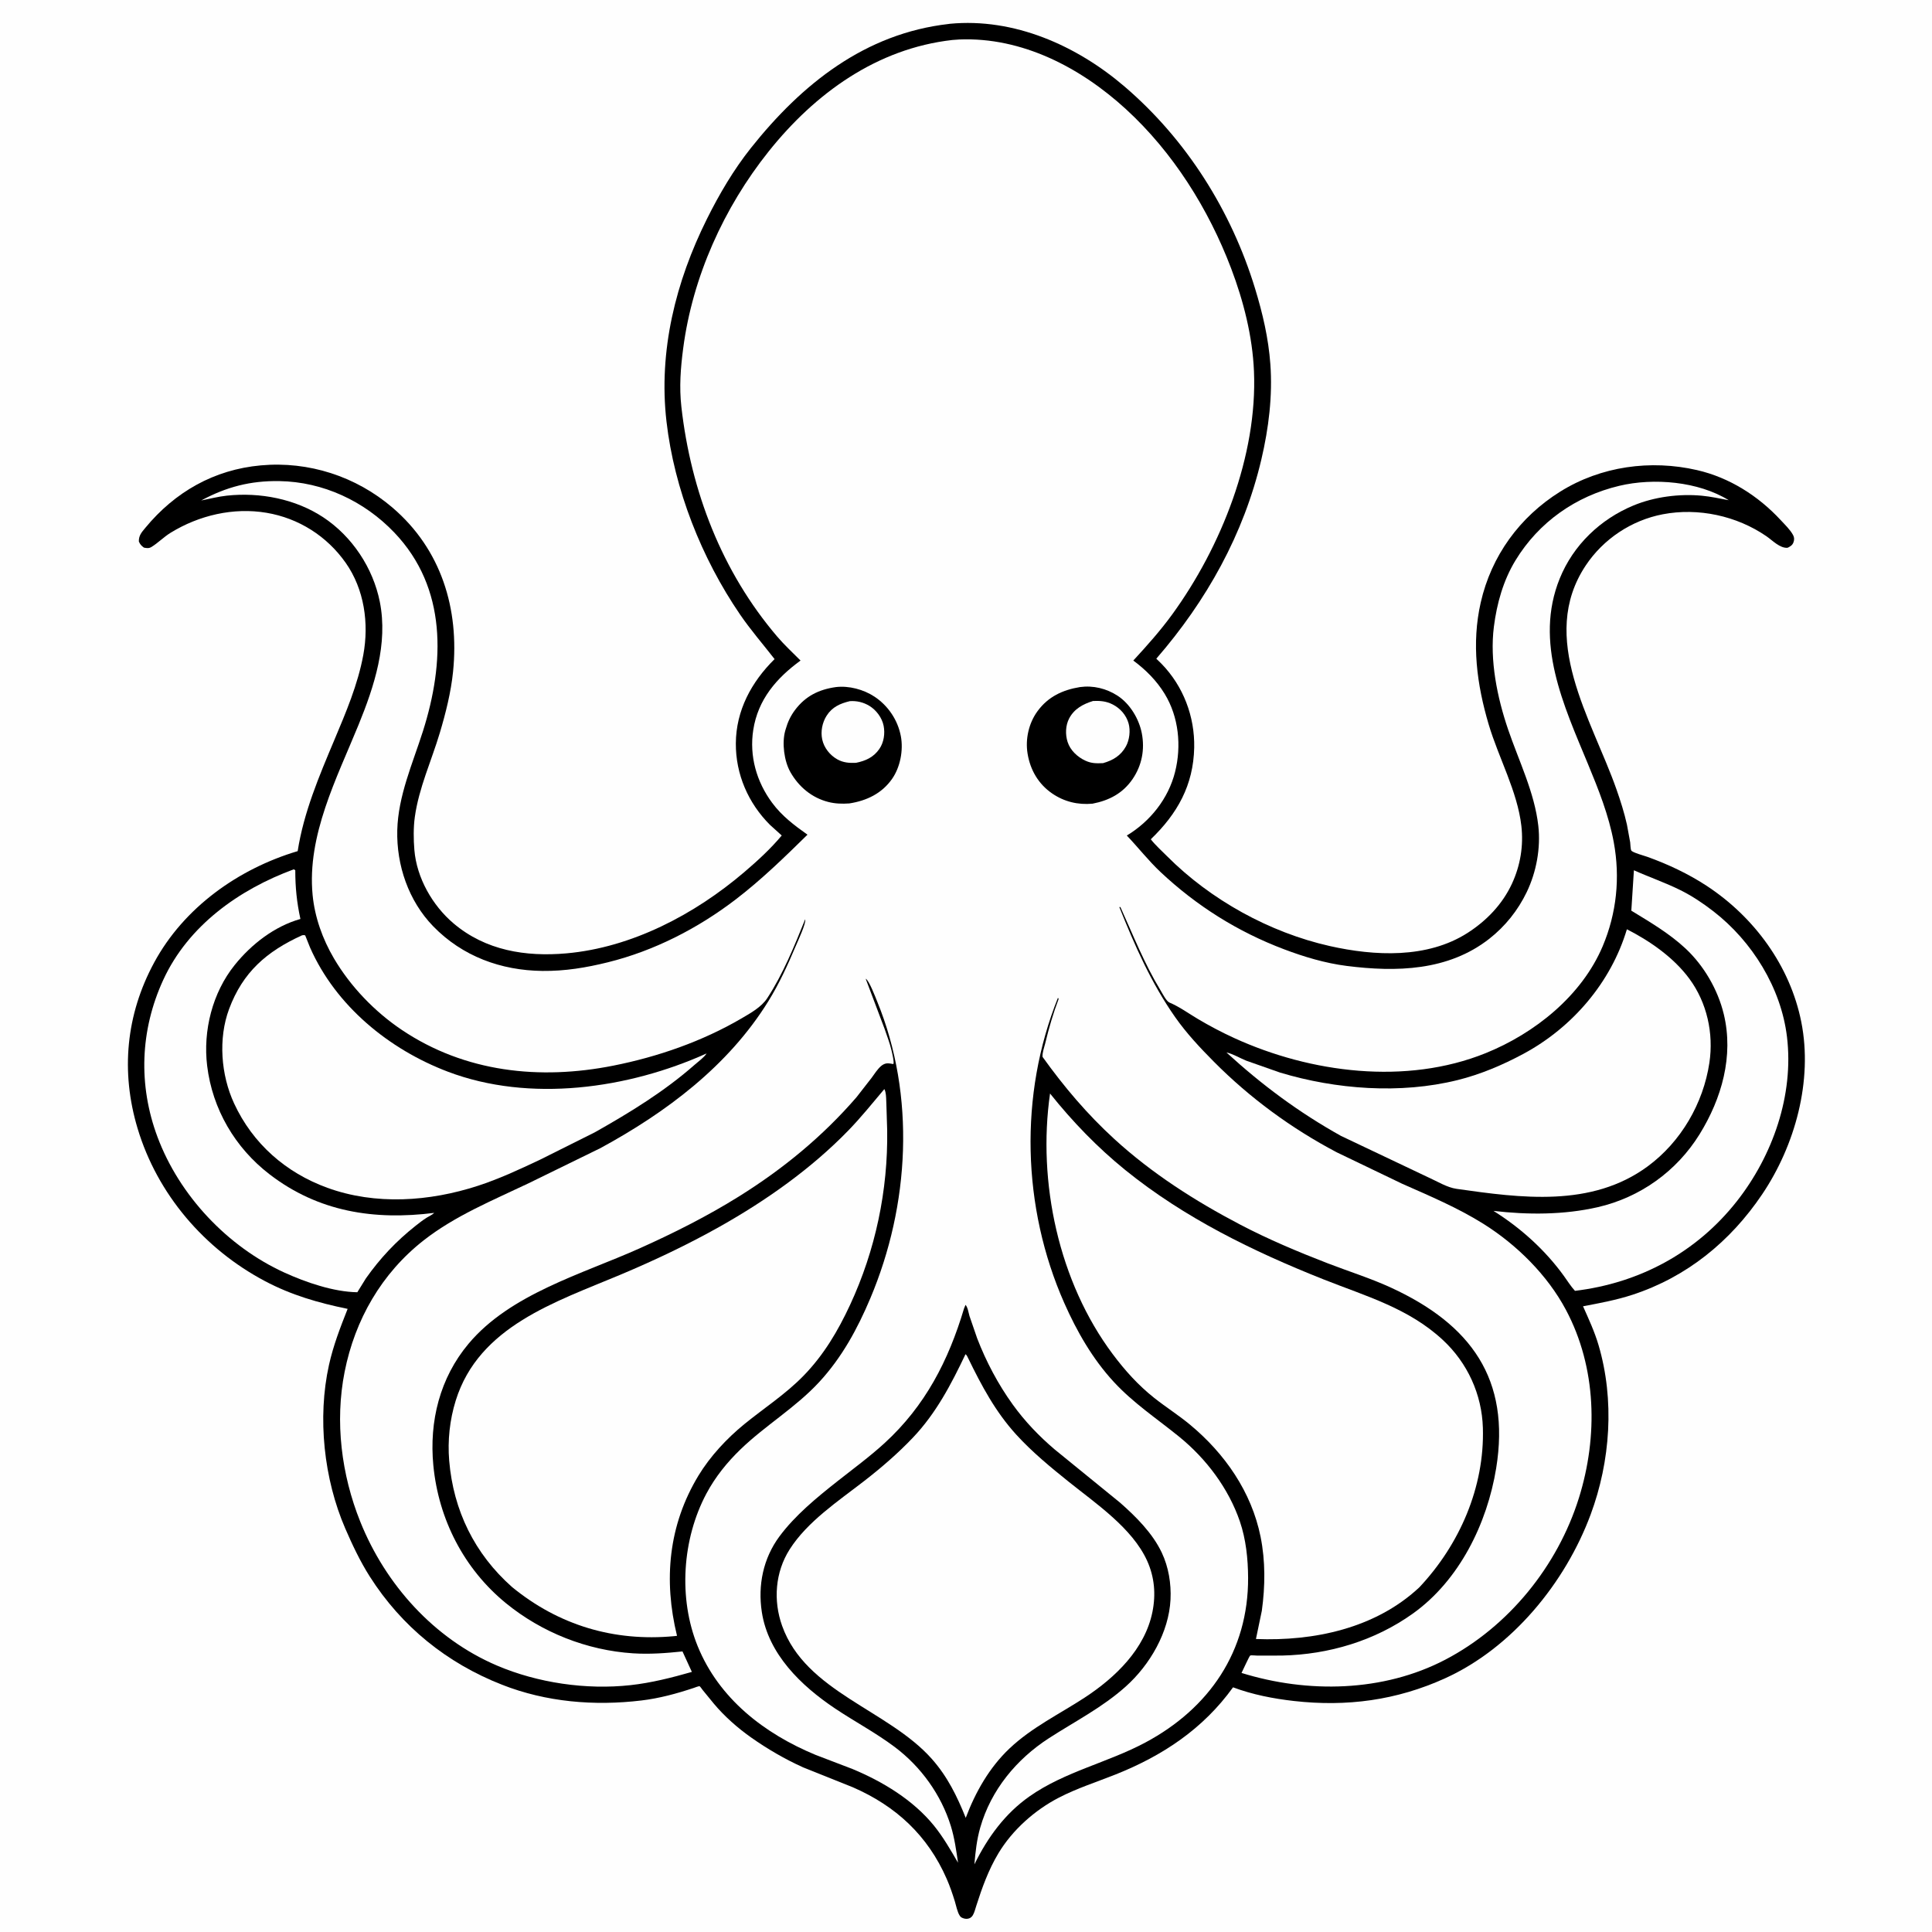 <svg version="1.1" xmlns="http://www.w3.org/2000/svg" style="display: block;" viewBox="0 0 2048 2048" width="1024" height="1024">
<path transform="translate(0,0)" fill="rgb(254,254,254)" d="M -0 -0 L 2048 0 L 2048 2048 L -0 2048 L -0 -0 z"/>
<path transform="translate(0,0)" fill="rgb(0,0,0)" d="M 1005.77 25.388 L 1006.82 25.223 C 1074.93 18.7 1141.29 48.217 1192.2 91.841 C 1257.75 148.01 1305.21 223.348 1330.41 305.812 C 1338.45 332.142 1344.63 358.447 1346.63 386 C 1349.09 419.73 1344.84 454.016 1337.14 486.828 C 1318.48 566.319 1278.94 636.921 1225.73 698.24 L 1231.3 703.686 C 1254.32 727.355 1266.58 759.518 1265.9 792.5 C 1265.07 832.383 1248.04 862.602 1219.88 889.668 C 1224.92 896.094 1231.36 901.82 1237.15 907.63 C 1283.18 953.862 1345.77 988.475 1409.58 1002.84 C 1457.16 1013.54 1512.88 1016.3 1555.59 988.988 C 1575.72 976.12 1592.64 958.536 1602.74 936.742 C 1611.64 917.517 1615.12 896.593 1612.71 875.484 C 1608.54 838.925 1588.49 803.125 1578.06 767.924 C 1565.5 725.532 1559.72 682.262 1569.64 638.665 C 1580.89 589.208 1610.92 547.969 1653.92 521.118 C 1697.06 494.18 1749.78 487.032 1798.95 498.332 C 1833.27 506.219 1863.86 525.694 1887.61 551.336 C 1892.05 556.127 1897.61 561.425 1900.73 567.152 C 1902.14 569.733 1902.14 572.275 1901.11 575 C 1899.96 578.051 1897.72 579.282 1894.96 580.663 C 1886.82 581.362 1878.98 572.903 1872.5 568.442 C 1840.96 546.746 1800.2 537.972 1762.64 545.149 C 1729.49 551.484 1699.64 571.329 1680.97 599.379 C 1629.95 676.037 1687.45 762.566 1713.46 836.562 C 1717.78 848.838 1721.79 861.421 1724.62 874.132 L 1728.07 892.974 C 1728.37 895.161 1728.3 899.649 1729.21 901.542 C 1730.22 903.658 1743.25 907.216 1746.07 908.223 C 1767.96 916.035 1789.85 926.338 1809.26 939.094 C 1859.53 972.129 1897.61 1023.86 1909.45 1083.35 C 1921.83 1145.54 1902.86 1214.28 1867.92 1266.09 C 1834.31 1315.95 1788.15 1353.64 1730.5 1372.51 C 1713.3 1378.14 1695.81 1381.32 1678.08 1384.72 C 1684.12 1398.31 1690.28 1411.48 1694.5 1425.8 C 1711.69 1484.1 1707.16 1548.9 1686.13 1605.5 C 1659.27 1677.76 1603.01 1746.76 1531.9 1779.05 C 1480.35 1802.46 1427.62 1809.44 1371.62 1803.12 C 1349.76 1800.65 1327.71 1796.35 1307.08 1788.63 C 1275.34 1832.71 1232.43 1861.18 1182.35 1881.09 C 1162.16 1889.12 1141.73 1895.6 1122.34 1905.64 C 1096.84 1918.85 1073.25 1939.8 1058.38 1964.53 C 1047.89 1981.99 1041.06 2000.94 1034.89 2020.25 L 1033.37 2025.2 C 1032.29 2028.46 1030.98 2032.16 1027.51 2033.5 C 1025.31 2034.36 1022.83 2034.14 1020.68 2033.27 C 1018.94 2032.56 1018.34 2032.16 1017.32 2030.62 C 1014.78 2026.74 1013.55 2019.96 1012.16 2015.47 C 1009.66 2007.38 1006.93 1999.43 1003.54 1991.66 C 983.471 1945.66 949.617 1914.4 903.906 1894.52 L 851.331 1873.48 C 832.038 1864.78 813.488 1853.99 796.199 1841.79 C 781.96 1831.75 768.003 1819.44 756.792 1806.07 L 744.81 1791.42 C 744.329 1790.83 742.229 1787.73 741.644 1787.49 C 740.861 1787.16 736.068 1789.05 735.193 1789.35 C 717.125 1795.36 698.811 1800.33 679.856 1802.59 C 630.043 1808.55 579.099 1804.32 532.143 1785.88 C 473.746 1762.95 425.763 1724.31 391.948 1671.13 C 381.838 1655.23 373.489 1637.59 366.012 1620.32 C 343.292 1567.83 336.307 1503.01 348.729 1446.93 C 353.334 1426.14 360.706 1407.18 368.508 1387.46 C 337.512 1381.1 308.937 1372.89 280.812 1358 C 216.685 1324.05 166.789 1266 145.838 1196.15 C 127.806 1136.03 133.535 1075.56 163.408 1020.35 C 195.008 961.943 252.711 920.965 315.545 902.232 C 322.001 860.988 338.264 822.796 354.338 784.596 C 366.689 755.243 379.341 725.652 385.126 694.172 C 391.261 660.78 386.222 624.715 366.424 596.571 C 346.544 568.311 316.627 549.333 282.571 543.582 C 247.483 537.657 211.06 546.212 180.919 564.704 C 173.656 569.16 167.625 575.478 160.5 579.843 C 157.862 581.459 155.427 581.076 152.564 580.5 C 149.8 578.45 148.563 577.178 147.192 574 C 147.02 567.659 150.171 564.236 154.018 559.574 C 185.48 521.45 226.92 497.816 276.5 493.319 C 327.211 488.72 377.33 504.942 416.047 538.079 C 467.882 582.443 487.012 645.58 480.263 711.984 C 478.048 733.779 472.473 755.965 466.204 776.922 C 457.344 806.541 444.014 835.203 439.729 866.051 C 438.185 877.17 438.312 889.769 439.251 901 C 441.723 930.589 458.341 959.797 480.772 978.832 C 514.657 1007.59 557.264 1014.43 600.406 1010.6 C 669.802 1004.44 736.5 969.216 788.856 924.574 C 802.987 912.525 816.755 899.945 828.668 885.657 L 816.201 874.388 C 793.158 851.347 779.837 820.767 780.021 788.043 C 780.219 753.017 796.612 722.829 821.094 698.664 C 808.844 682.925 795.773 667.899 784.492 651.405 C 743.728 591.802 714.735 518.577 706.486 446.653 C 697.925 372.014 716.23 298.546 749.48 231.877 C 762.595 205.58 777.676 179.924 796.007 156.873 C 849.882 89.123 916.872 35.486 1005.77 25.388 z"/>
<path transform="translate(0,0)" fill="rgb(254,254,254)" d="M 1732.01 922.522 C 1748.38 929.855 1765.36 935.668 1781.47 943.677 C 1793.71 949.764 1805.54 957.7 1816.33 966.067 C 1857.37 997.869 1888.02 1047.12 1894.28 1099.12 C 1901.71 1160.91 1879.11 1225.08 1841.12 1273.38 C 1798.35 1327.76 1737.92 1360.11 1669.55 1368.35 C 1665.23 1363.68 1661.62 1357.89 1657.91 1352.72 C 1638.07 1325.17 1611.89 1301.56 1583.15 1283.59 C 1619.49 1287.86 1657.76 1287.85 1693.51 1279.69 C 1738.43 1269.43 1777.29 1241.65 1801.59 1202.41 C 1825.06 1164.5 1837.99 1119.43 1827.28 1075.06 C 1821.02 1049.11 1806.29 1023.74 1786.78 1005.51 C 1769.65 989.508 1749.17 977.501 1729.27 965.348 L 1732.01 922.522 z"/>
<path transform="translate(0,0)" fill="rgb(254,254,254)" d="M 311.441 921.5 L 313.016 922.5 C 312.977 940.422 314.637 956.623 318.447 974.145 C 290.922 981.936 266.49 1000.92 248.77 1022.97 C 225.158 1052.35 215.067 1092.53 219.589 1129.81 C 225.157 1175.72 249.157 1216.71 285.76 1244.84 C 337.593 1284.68 396.703 1293.73 460.316 1285.7 C 458.167 1287.82 454.585 1289.33 452 1290.98 C 447.996 1293.55 444.224 1296.49 440.499 1299.44 C 419.951 1315.71 402.953 1333.75 387.853 1355.16 L 378.773 1369.84 C 353.535 1369.43 324.268 1359.37 301.469 1348.98 C 241.089 1321.45 190.111 1267.32 166.906 1205.12 C 146.405 1150.16 148.585 1092.04 172.978 1038.88 C 199.413 981.255 253.378 942.91 311.441 921.5 z"/>
<path transform="translate(0,0)" fill="rgb(254,254,254)" d="M 320.106 991.5 C 322.264 991.116 321.134 991.151 323.5 991.49 L 328.691 1004.47 C 356.049 1066.38 412.447 1112.4 474.787 1136.05 C 561.664 1169 665.968 1154.14 749.005 1116.69 C 746.252 1121.01 740.253 1125.27 736.325 1128.73 C 704.097 1157.08 667.683 1179.34 630.423 1200.36 L 571.932 1229.59 C 550.551 1239.67 528.972 1249.73 506.467 1257.04 C 455.263 1273.68 398.173 1277.73 346.949 1259.09 C 302.95 1243.08 267.87 1212.28 248.143 1169.65 C 234.184 1139.49 231.183 1100.94 242.832 1069.63 C 257.399 1030.48 282.691 1008.56 320.106 991.5 z"/>
<path transform="translate(0,0)" fill="rgb(254,254,254)" d="M 1724.57 985.076 C 1749.19 997.599 1774.26 1015.09 1790.79 1037.5 C 1809.5 1062.86 1816.67 1095.48 1812.03 1126.53 C 1805.56 1169.73 1781.84 1210.47 1746.6 1236.4 C 1687.06 1280.22 1612.18 1269.93 1544 1260.22 C 1533.9 1258.78 1523.79 1252.39 1514.43 1248.23 L 1421.48 1204.1 C 1376.88 1179.22 1337.73 1150.14 1300.08 1115.65 C 1306.58 1116.92 1314.63 1121.78 1321.04 1124.35 L 1356.89 1136.96 C 1416.24 1154.85 1484.4 1159.98 1545 1144.96 C 1569.33 1138.94 1592.95 1128.92 1615 1117.05 C 1666.75 1089.19 1707.71 1041.47 1724.57 985.076 z"/>
<path transform="translate(0,0)" fill="rgb(254,254,254)" d="M 1023.48 1435.5 C 1024.81 1436.41 1025.66 1438.45 1026.34 1439.84 C 1040.44 1468.81 1055.19 1496.5 1077.1 1520.58 C 1094 1539.14 1113.53 1555.22 1133.08 1570.89 C 1161.87 1593.98 1200.28 1619.9 1215.96 1654.4 C 1223.83 1671.72 1225.38 1689.98 1221.64 1708.64 C 1213.72 1748.09 1182.28 1778.27 1149.87 1799.48 C 1122.89 1817.13 1093.76 1831.07 1070.12 1853.45 C 1048.75 1873.68 1034.04 1899.64 1023.72 1927 C 1014.54 1904.06 1004.31 1883.17 987.747 1864.5 C 941.527 1812.4 854.047 1793.58 829.057 1723.39 C 819.53 1696.63 821.669 1666.65 837.023 1642.47 C 855.803 1612.9 888.678 1591.18 915.97 1570 C 934.328 1555.76 951.79 1540.7 967.819 1523.84 C 992.28 1498.1 1008.39 1467.25 1023.48 1435.5 z"/>
<path transform="translate(0,0)" fill="rgb(254,254,254)" d="M 1113.09 1159.17 C 1136.76 1188.81 1163.28 1216.33 1192.8 1240.24 C 1255.36 1290.91 1328.19 1326.46 1402.59 1356.04 C 1447.5 1373.89 1493.07 1386.58 1529.5 1420.45 C 1555.61 1444.72 1570.89 1478.09 1571.92 1513.71 C 1573.76 1576.54 1547.19 1637.3 1504.62 1682.58 L 1504 1683.16 C 1457.6 1726.14 1392.95 1739.85 1331.35 1737.42 L 1337.58 1707.52 C 1341.18 1681.52 1341.47 1654.79 1336.25 1628.97 C 1326.63 1581.42 1298.36 1540.82 1261.43 1510.18 C 1249.28 1500.09 1235.87 1491.64 1223.5 1481.83 C 1206.5 1468.33 1192.52 1452.79 1179.56 1435.47 C 1122.32 1359.02 1099.59 1253.13 1113.09 1159.17 z"/>
<path transform="translate(0,0)" fill="rgb(254,254,254)" d="M 937.423 1154.5 C 938.05 1155.79 938.153 1155.87 938.549 1157.5 C 939.516 1161.49 939.381 1166.58 939.602 1170.75 L 940.451 1198.07 C 941.387 1261.86 927.99 1325.35 901.112 1383.23 C 888.278 1410.87 873.223 1436.29 851.866 1458.27 C 832.957 1477.74 809.887 1492.64 788.936 1509.72 C 770.519 1524.74 752.771 1543.78 740.458 1564.09 C 708.52 1616.77 703.225 1675.02 717.672 1734.04 L 714.402 1734.42 C 650.945 1740.33 592.31 1722.92 542.809 1682.34 C 503.082 1647.15 480.602 1601.14 476.168 1548.41 C 474.373 1527.06 476.717 1505.1 483.09 1484.64 C 507.648 1405.82 589.057 1380.12 657.631 1351.26 C 693.625 1336.12 729.024 1319.37 763.071 1300.21 C 812.01 1272.67 859.892 1238.9 899.132 1198.5 C 912.626 1184.61 924.939 1169.3 937.423 1154.5 z"/>
<path transform="translate(0,0)" fill="rgb(254,254,254)" d="M 1009.5 42.388 L 1016.92 41.854 C 1083.5 39.152 1145.48 71.69 1193.51 115.679 C 1243.42 161.391 1281.13 221.48 1305.05 284.494 C 1318.18 319.072 1327.69 356.469 1329.26 393.558 C 1333.04 482.855 1294.57 579.809 1242.54 651.378 C 1229.97 668.667 1215.81 684.503 1201.35 700.201 C 1214.59 709.986 1226.05 721.492 1234.66 735.601 C 1249.58 760.064 1252.54 790.837 1245.61 818.357 C 1238.5 846.6 1219.26 870.783 1194.47 885.696 C 1206.54 898.375 1217.43 912.373 1230.19 924.369 C 1268.36 960.248 1312.1 987.715 1361.1 1006.25 C 1382.39 1014.3 1404.85 1021.04 1427.49 1023.91 C 1480.12 1030.59 1535.07 1029.31 1578.68 995.167 C 1595.6 981.914 1609.04 965.073 1618.37 945.707 C 1628.66 924.339 1633.32 898.961 1630.67 875.375 C 1626.69 840.008 1609.95 806.46 1598.56 772.983 C 1587.11 739.306 1579.04 700.011 1583.58 664.314 C 1586.72 639.668 1593.53 615.241 1606.56 593.892 C 1631.29 553.379 1670.42 525.934 1716.55 514.974 C 1752.91 506.336 1800.25 510.26 1832.54 530.25 C 1823.08 528.5 1813.59 526.363 1804 525.471 C 1780.13 523.253 1753.76 526.614 1731.57 535.813 C 1696.43 550.379 1667.74 577.78 1653.37 613.286 C 1626.09 680.684 1657.62 747.863 1683.31 809.89 C 1694.47 836.837 1705.4 864.199 1710.69 893 C 1717.56 930.313 1713.7 968.069 1698.93 1003 C 1676.67 1055.65 1626.83 1095.43 1574.76 1116.43 C 1490.52 1150.39 1389.49 1137.43 1308.54 1100.47 C 1295.17 1094.36 1282.12 1087.48 1269.49 1079.96 C 1259.58 1074.06 1250.25 1067.19 1239.57 1062.69 C 1236.32 1061.33 1231.96 1052.65 1230.04 1049.5 C 1213.12 1021.68 1201.07 991.067 1187.67 961.5 L 1186.52 961.5 C 1202.96 1002.47 1220.35 1042.14 1245.88 1078.45 C 1257.79 1095.4 1272.15 1110.72 1286.71 1125.39 C 1324.95 1163.93 1368.97 1196.17 1417 1221.5 L 1486.42 1254.86 C 1515.55 1267.75 1545.53 1280.4 1572.56 1297.36 C 1607.83 1319.49 1640.32 1351.62 1659.95 1388.5 C 1692.5 1449.64 1694.14 1522.61 1673.69 1587.95 C 1651.12 1660.07 1599.28 1724.2 1532.14 1759.29 C 1466.23 1793.74 1386.23 1795.14 1316.07 1773.39 C 1317.34 1770.98 1324.32 1755.42 1325.27 1754.94 C 1326.31 1754.42 1331.45 1755.01 1333 1755.02 L 1359 1754.96 C 1408.57 1753.86 1457.29 1739.35 1497.79 1710.39 C 1546.97 1675.24 1576.47 1614.99 1586 1556.41 C 1601.37 1461.98 1559.23 1403.98 1474.62 1365 C 1452.97 1355.03 1429.78 1347.79 1407.52 1339.19 C 1375.96 1327 1344.4 1313.73 1314.41 1298.01 C 1266.68 1272.98 1221.18 1243.94 1181.3 1207.47 C 1152.38 1181.02 1127.89 1152.05 1105.12 1120.31 C 1104.8 1115.79 1106.91 1110.42 1107.97 1106 C 1111.81 1089.94 1116.32 1074.44 1122.18 1059 L 1121.5 1057.62 C 1080.14 1160.56 1083.38 1280.01 1128.14 1381.18 C 1141.48 1411.35 1158.23 1440.6 1180.74 1464.94 C 1201.71 1487.62 1226.29 1503.75 1249.98 1523 C 1278.61 1546.26 1302.29 1577.66 1314.3 1612.74 C 1320.78 1631.67 1322.94 1652.43 1323.04 1672.37 C 1323.41 1750.22 1281.98 1810.94 1214.02 1847.2 C 1174.06 1868.52 1128.83 1877.95 1091.41 1904.17 C 1065.27 1922.49 1046.82 1947.93 1032.91 1976.29 C 1034.04 1962.89 1035.39 1950.32 1039.1 1937.31 C 1050.49 1897.41 1077.51 1864.77 1112.03 1842.48 C 1139.9 1824.48 1168.51 1810.04 1193.5 1787.64 C 1218.97 1764.8 1239.08 1730.27 1240.79 1695.55 C 1241.62 1678.66 1238.76 1661.17 1231.5 1645.81 C 1221.77 1625.27 1204.22 1607.75 1187.37 1592.93 L 1118.01 1536.47 C 1101.37 1522.35 1086.38 1506.66 1073.6 1488.94 C 1058.02 1467.33 1045.43 1443.54 1035.84 1418.69 L 1027.7 1395.05 C 1026.65 1391.56 1025.96 1385.93 1023.5 1383.21 L 1021.89 1387.13 C 1005.39 1442.44 980.71 1490.38 937.637 1529.79 C 921.804 1544.28 904.296 1557.07 887.469 1570.37 C 865.768 1587.52 842.722 1606.38 826.175 1628.76 C 809.001 1651.99 803.211 1680.44 807.567 1708.84 C 814.404 1753.42 849.194 1786.94 885.016 1810.94 C 905.978 1824.98 928.245 1836.72 948.484 1851.91 C 976.263 1872.76 997.679 1902.51 1007.96 1935.77 C 1011.8 1948.2 1013.69 1961.66 1015.54 1974.53 C 1007.67 1961.05 999.895 1947.41 990.037 1935.25 C 967.938 1908.01 935.663 1888.51 903.621 1875.2 L 864.437 1860.21 C 810.059 1837.68 762.169 1800.58 739.567 1745.01 C 718.932 1694.28 723.121 1631.38 748.882 1583.15 C 758.298 1565.53 770.707 1550.18 785.026 1536.34 C 811.436 1510.83 843.4 1492.14 868.5 1464.91 C 892.556 1438.8 908.913 1408.66 922.629 1376.14 C 964.188 1277.63 970.801 1161.57 929.902 1061.74 C 928.222 1057.64 921.179 1038.97 917.663 1037.5 L 937.803 1090.87 C 940.31 1098.31 943.306 1105.93 945.068 1113.56 C 945.646 1116.06 948.12 1126.18 947 1127.96 C 944.726 1127.57 942.158 1127 939.852 1127.25 C 937.774 1127.48 935.635 1128.64 934.057 1129.99 C 930.109 1133.35 926.987 1138.4 923.922 1142.58 L 908.003 1163 C 872.154 1204.59 829.831 1239.28 783.318 1268.28 C 749.657 1289.27 714.113 1307.14 677.934 1323.35 C 616.937 1350.67 540.928 1371.59 496.628 1424.49 C 466.251 1460.76 454.858 1506.59 459.364 1553.4 C 464.859 1610.5 491.834 1663.17 536.422 1699.54 C 574.349 1730.47 622.12 1749.42 670.937 1752.58 C 688.616 1753.72 705.892 1752.43 723.467 1750.59 L 733.406 1772.3 C 712.051 1778.4 690.393 1783.91 668.266 1786.34 C 621.529 1791.48 569.959 1784 526.705 1765.51 C 460.024 1737.01 408.636 1679.69 381.871 1612.96 C 361.9 1563.18 354.828 1507.11 365.311 1454.22 C 376.271 1398.94 404.467 1349.78 449.093 1314.83 C 482.436 1288.71 522.428 1272.39 560.365 1254.29 L 636.464 1217.07 C 706.265 1179.15 772.055 1129.89 814.416 1061.43 C 826.053 1042.63 834.965 1023.07 843.561 1002.75 C 845.551 998.049 854.929 978.034 853.5 974.523 C 842.048 1002.88 830.075 1032.54 813.254 1058.2 C 807.108 1067.57 795.662 1073.92 786.132 1079.5 C 744.477 1103.88 697.27 1120.29 650.04 1129.65 C 572.152 1145.1 492.885 1136.73 425.872 1091.7 C 397.159 1072.4 371.494 1045.72 353.957 1015.89 C 341.981 995.524 333.652 972.325 331.379 948.736 C 325.296 885.62 356.96 825.019 380.144 768.172 C 396.758 727.433 411.493 682.357 402.615 637.92 C 395.466 602.134 373.345 568.65 342.786 548.445 C 313.083 528.806 275.465 521.609 240.311 525.428 C 231.256 526.411 222.209 528.768 213.273 530.539 C 239.974 516.138 265.54 509.504 295.992 509.979 C 342.428 510.704 386.155 531.141 418.057 564.589 C 474.14 623.391 471.406 702.545 448.297 775.201 C 437.422 809.393 422.026 843.66 421.124 880.067 C 420.205 917.169 433.086 954.965 459.162 981.855 C 490.061 1013.72 531 1028.74 575 1029.23 C 598.841 1029.49 621.256 1025.79 644.348 1020.07 C 693.398 1007.93 739.741 984.153 779.817 953.483 C 807.128 932.583 831.484 908.838 855.975 884.794 C 841.901 874.825 828.893 865.038 818.5 851.02 C 801.941 828.686 794.179 801.448 798.484 773.747 C 803.5 741.478 823.097 718.794 848.609 700.203 C 840.307 691.85 831.535 683.785 823.89 674.822 C 765.156 605.96 732.391 520.624 722.291 431.275 C 719.91 410.208 721.458 390.163 724.213 369.184 C 734.143 293.557 767.268 220.1 814.729 160.629 C 863.987 98.906 929.469 51.464 1009.5 42.388 z"/>
<path transform="translate(0,0)" fill="rgb(0,0,0)" d="M 1144.8 728.33 C 1158.85 726.392 1172.89 729.825 1184.72 737.527 C 1197.81 746.045 1207.45 762.089 1210.37 777.335 C 1213.65 794.454 1210.48 811.329 1200.65 825.75 C 1190.26 840.983 1175.73 848.524 1158.12 851.929 C 1142.7 853.364 1128.06 849.875 1115.25 841.051 C 1100.71 831.04 1092.07 816.122 1089.26 798.793 C 1086.75 783.364 1090.57 766.496 1099.79 753.904 C 1111.07 738.5 1126.4 731.342 1144.8 728.33 z"/>
<path transform="translate(0,0)" fill="rgb(254,254,254)" d="M 1158.73 743.056 C 1166.35 742.796 1172.49 743.193 1179.47 746.735 C 1187.53 750.824 1193.84 758.003 1196.32 766.76 C 1198.49 774.411 1197.31 784.363 1193.5 791.264 C 1188.12 801.02 1179.68 806.02 1169.26 808.97 C 1162.33 809.241 1157.09 809.36 1150.6 806.366 C 1142.19 802.487 1134.52 795.409 1131.67 786.404 C 1129.16 778.471 1129.47 768.967 1133.39 761.514 C 1138.77 751.285 1148.17 746.321 1158.73 743.056 z"/>
<path transform="translate(0,0)" fill="rgb(0,0,0)" d="M 886.07 728.338 C 899.86 726.686 915.482 730.859 927.031 738.507 C 941.494 748.086 951.718 763.333 954.942 780.404 C 957.737 795.208 954.334 813.288 945.575 825.737 C 934.705 841.186 918.584 848.858 900.256 851.672 C 892.648 852.184 885.456 852.011 878 850.104 C 860.525 845.633 846.694 834.06 837.856 818.475 C 831.208 806.754 828.762 787.723 832.322 774.793 L 832.85 773 C 834.999 765.477 837.994 758.989 842.683 752.723 C 853.736 737.955 867.911 730.885 886.07 728.338 z"/>
<path transform="translate(0,0)" fill="rgb(254,254,254)" d="M 900.837 743.257 C 908.119 742.731 915.313 744.427 921.575 748.251 C 928.906 752.728 934.996 760.85 936.68 769.344 C 938.32 777.614 936.935 787.043 932.086 794 C 925.932 802.827 917.565 806.566 907.383 808.625 C 900.313 808.952 893.833 808.489 887.5 804.891 C 879.717 800.469 873.518 792.743 871.598 783.911 C 869.747 775.398 871.625 765.932 876.289 758.622 C 882.18 749.39 890.674 745.719 900.837 743.257 z"/>
</svg>